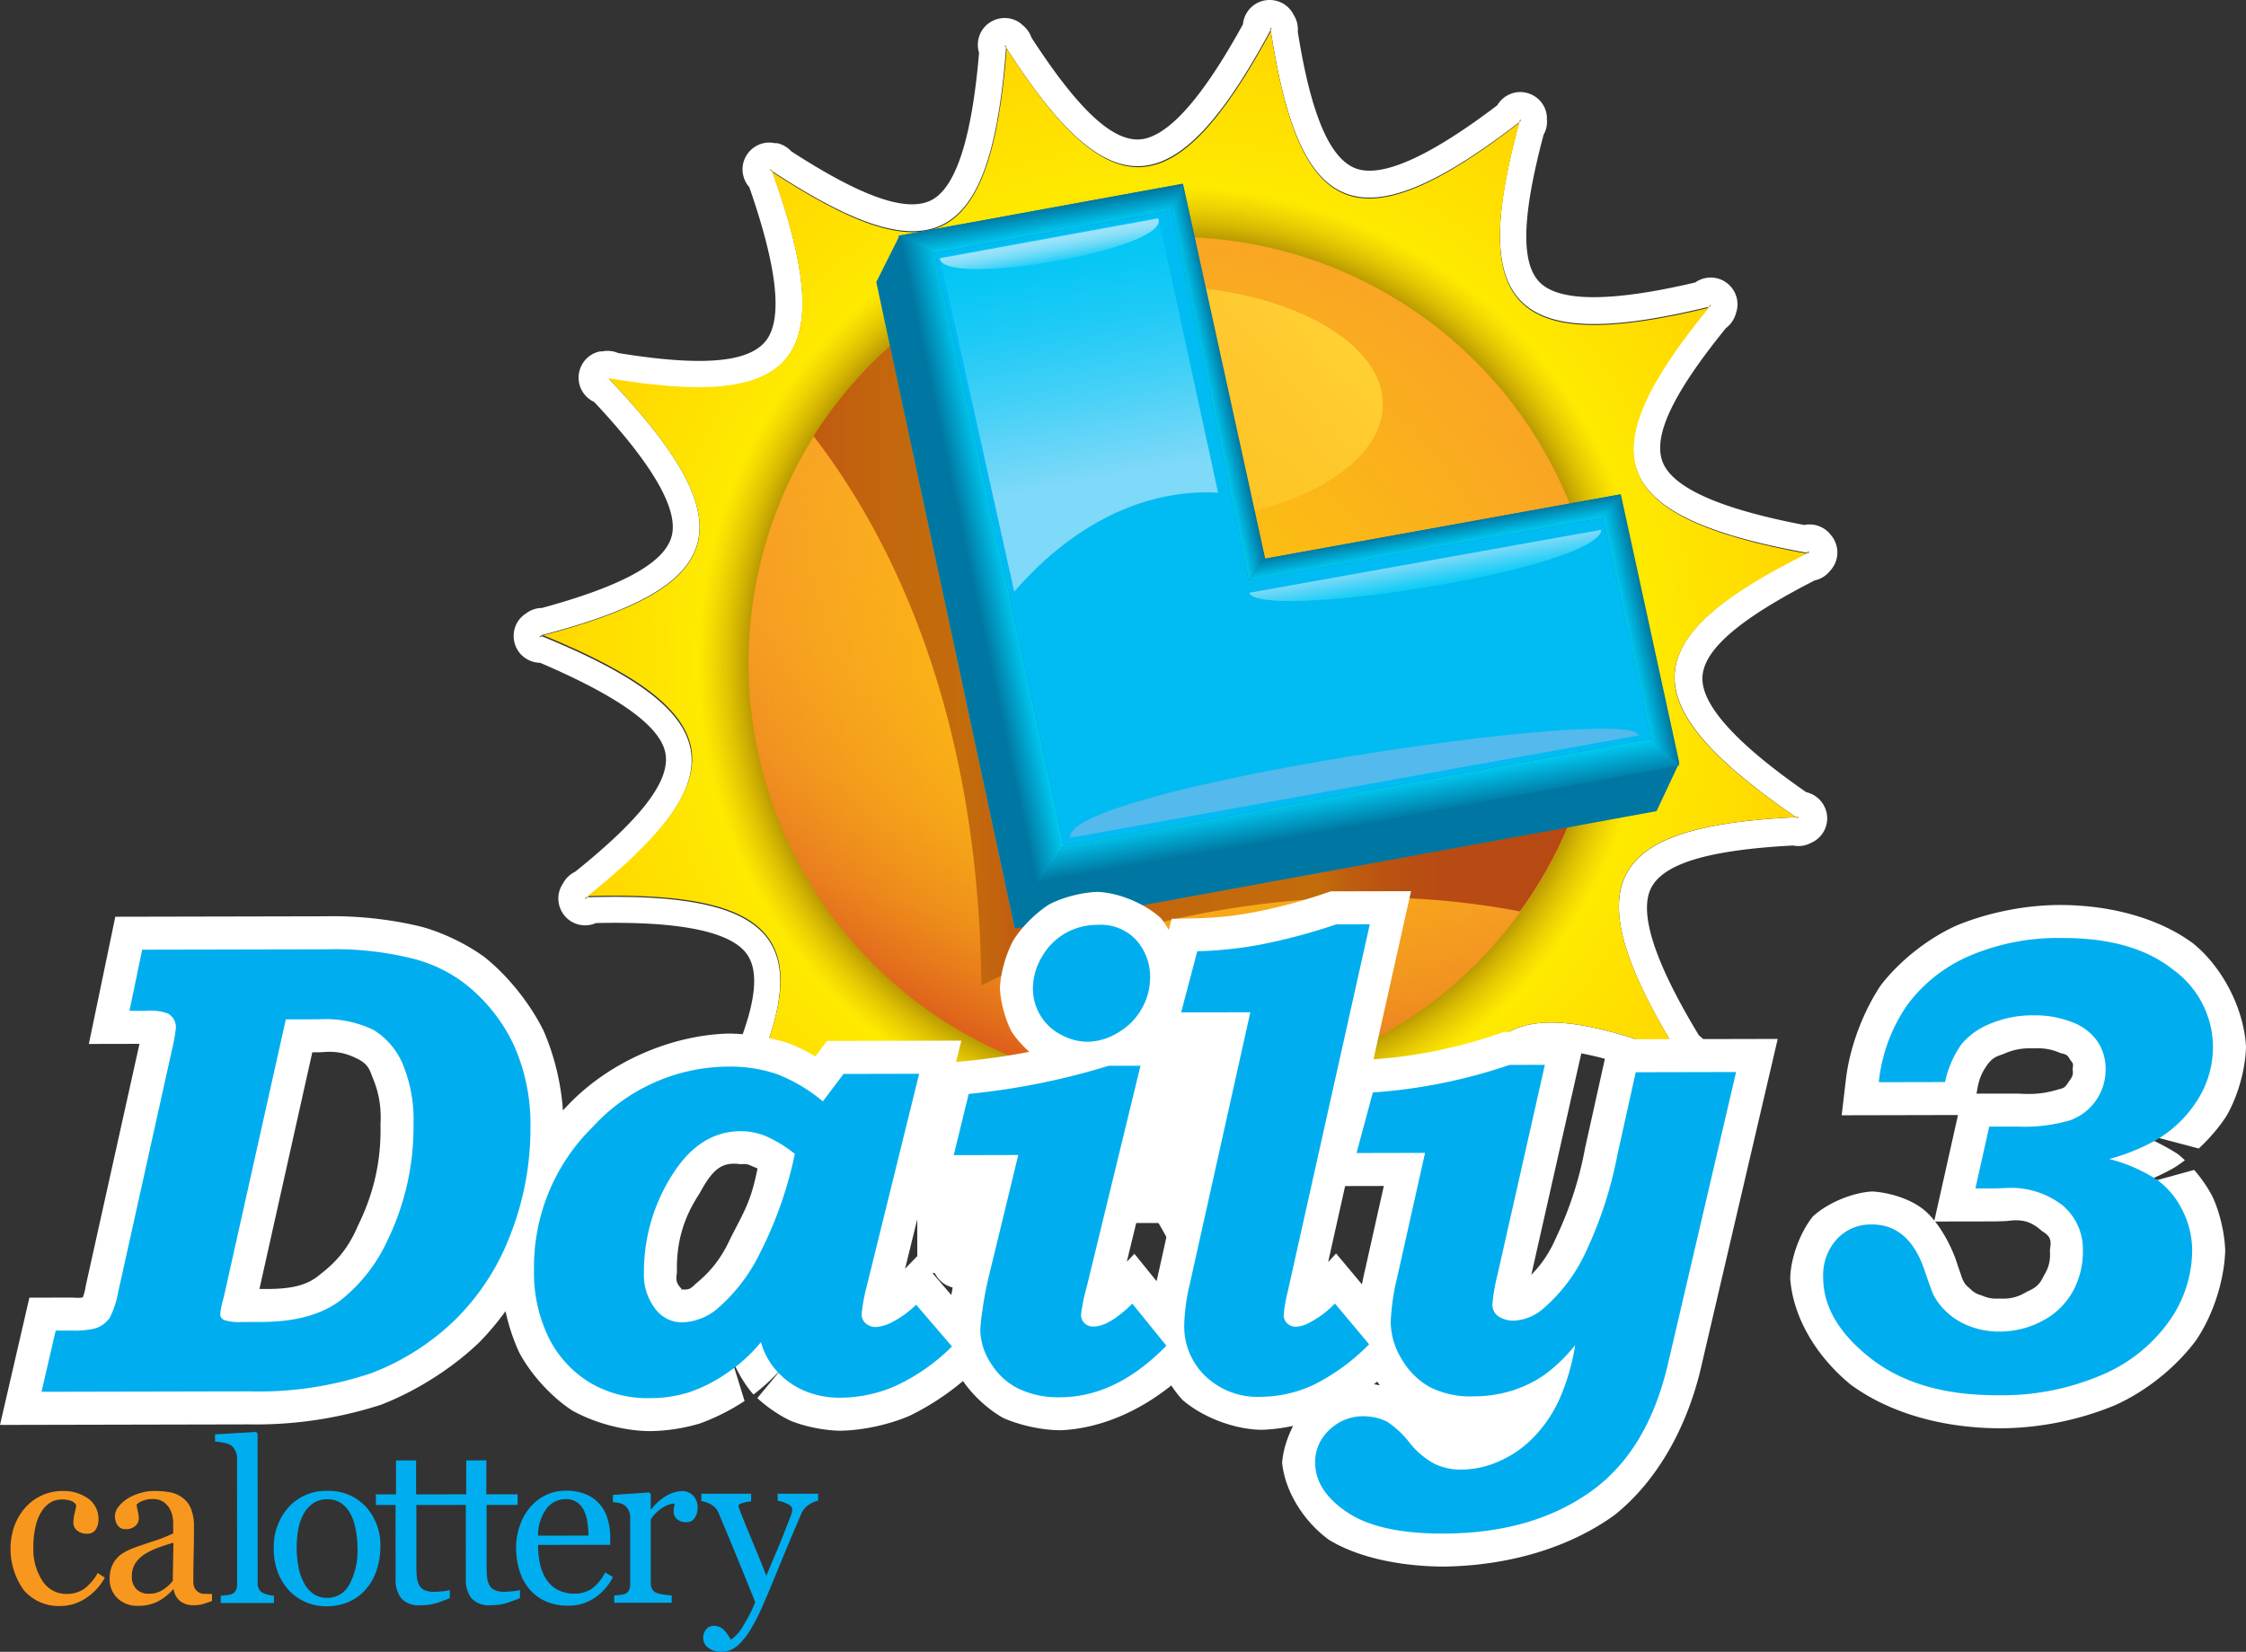 <svg viewBox="0.069 -0.045 198.643 146.104" xmlns="http://www.w3.org/2000/svg" xmlns:xlink="http://www.w3.org/1999/xlink"><rect x="0.069" y="-0.045" width="198.643" height="146.104" fill="#333333" stroke="none"/><defs><linearGradient id="e" x1="91.06" y1="94.01" x2="116.84" y2="23.17" gradientUnits="userSpaceOnUse"><stop offset="0" stop-color="#dd5d1b"/><stop offset=".04" stop-color="#e1691c"/><stop offset=".13" stop-color="#ea7f1f"/><stop offset=".24" stop-color="#f19121"/><stop offset=".38" stop-color="#f69d23"/><stop offset=".56" stop-color="#f8a424"/><stop offset="1" stop-color="#f9a624"/></linearGradient><linearGradient id="g" x1="90.48" y1="47.21" x2="113.44" y2="24.24" gradientUnits="userSpaceOnUse"><stop offset="0" stop-color="#ffd033" stop-opacity="0"/><stop offset="1" stop-color="#ffd033"/></linearGradient><linearGradient id="h" x1="72" y1="58.85" x2="138.7" y2="58.85" gradientUnits="userSpaceOnUse"><stop offset="0" stop-color="#c15911"/><stop offset=".02" stop-color="#c15d10"/><stop offset=".11" stop-color="#c3680d"/><stop offset=".2" stop-color="#c36c0c"/><stop offset=".26" stop-color="#c25f0f"/><stop offset=".32" stop-color="#c15911"/><stop offset=".37" stop-color="#c25f0f"/><stop offset=".5" stop-color="#c3690d"/><stop offset=".67" stop-color="#c36c0c"/><stop offset=".71" stop-color="#be5e0f"/><stop offset=".76" stop-color="#ba5211"/><stop offset=".83" stop-color="#b84b13"/><stop offset="1" stop-color="#b74913"/></linearGradient><linearGradient id="b" x1="92.46" y1="20.62" x2="92.08" y2="18.43" gradientUnits="userSpaceOnUse"><stop offset="0" stop-color="#00c9f1"/><stop offset="1" stop-color="#0076a0"/></linearGradient><linearGradient id="a" x1="85.63" y1="49.47" x2="88.66" y2="48.83" gradientUnits="userSpaceOnUse"><stop offset="0" stop-color="#0076a0"/><stop offset="1" stop-color="#00c9f1"/></linearGradient><linearGradient id="i" x1="120.26" y1="73.11" x2="119.71" y2="69.94" xlink:href="#a"/><linearGradient id="j" x1="144.03" y1="56.08" x2="146.04" y2="55.65" xlink:href="#b"/><linearGradient id="k" x1="106.82" y1="33.92" x2="108.56" y2="33.55" xlink:href="#b"/><linearGradient id="l" x1="127.1" y1="48.38" x2="126.78" y2="46.6" xlink:href="#b"/><linearGradient id="m" x1="98.6" y1="50.73" x2="93.32" y2="20.78" gradientUnits="userSpaceOnUse"><stop offset=".28" stop-color="#7fd9f8"/><stop offset=".33" stop-color="#73d7f8"/><stop offset=".55" stop-color="#42d0f7"/><stop offset=".74" stop-color="#1ecaf6"/><stop offset=".9" stop-color="#08c7f5"/><stop offset="1" stop-color="#00c6f5"/></linearGradient><linearGradient id="n" x1="126.47" y1="51.87" x2="126.07" y2="49.59" gradientUnits="userSpaceOnUse"><stop offset="0" stop-color="#0accf6"/><stop offset="1" stop-color="#7fd9f8"/></linearGradient><linearGradient id="o" x1="93.22" y1="23.09" x2="92.85" y2="20.97" gradientUnits="userSpaceOnUse"><stop offset="0" stop-color="#23cef6"/><stop offset=".2" stop-color="#48d4f7"/><stop offset=".44" stop-color="#6edbf8"/><stop offset=".66" stop-color="#89dff9"/><stop offset=".85" stop-color="#99e2fa"/><stop offset="1" stop-color="#9fe3fa"/></linearGradient><radialGradient id="c" cx="103.95" cy="58.59" r="56.18" gradientUnits="userSpaceOnUse"><stop offset=".65" stop-color="#fef100"/><stop offset="1" stop-color="#ffd600"/></radialGradient><radialGradient id="d" cx="103.95" cy="58.59" r="56.18" gradientUnits="userSpaceOnUse"><stop offset=".66" stop-color="#ab8b00"/><stop offset=".75" stop-color="#dcad09" stop-opacity="0"/></radialGradient><radialGradient id="f" cx="103.95" cy="58.59" r="37.68" gradientUnits="userSpaceOnUse"><stop offset="0" stop-color="#ffca09"/><stop offset="1" stop-color="#ffca09" stop-opacity="0"/></radialGradient></defs><path d="M162 47.28a2.371 2.371 0 0 0-2.36-.89c-7.47-1.42-11.69-3.31-12.54-5.62-.85-2.31 1-6.11 5.62-11.8.392-.296.685-.704.84-1.17l.06-.19c.565-1.735-.96-3.43-2.745-3.052a2.38 2.38 0 0 0-.875.382c-7.4 1.74-12 1.73-13.74 0-1.74-1.73-1.55-6 .33-13.07.24-.425.342-.915.29-1.4v-.2c-.147-1.811-2.199-2.784-3.693-1.751a2.35 2.35 0 0 0-.697.751c-6.06 4.6-10.29 6.47-12.57 5.56-2.28-.91-3.92-4.83-5.07-12.06a2.443 2.443 0 0 0-.31-1.41l-.1-.17c-.874-1.602-3.153-1.657-4.104-.1A2.372 2.372 0 0 0 110 2.1c-3.66 6.67-6.76 10.1-9.22 10.19-2.46.09-5.49-2.85-9.48-9a2.45 2.45 0 0 0-.85-1.16L90.31 2c-1.478-1.069-3.56-.137-3.746 1.678-.033.321 0 .645.096.952-.64 7.58-2.07 12-4.28 13.06-2.21 1.06-6.18-.37-12.33-4.35a2.37 2.37 0 0 0-1.24-.72h-.2c-1.784-.383-3.313 1.309-2.752 3.046.1.311.265.599.482.844 2.5 7.18 3 11.78 1.4 13.67-1.6 1.89-5.79 2.17-13 1a2.376 2.376 0 0 0-1.42-.14h-.2c-1.784.38-2.489 2.549-1.268 3.904.215.239.476.431.768.566 5.21 5.55 7.51 9.56 6.84 11.92-.67 2.36-4.46 4.39-11.46 6.3a2.329 2.329 0 0 0-1.36.45l-.16.11c-1.478 1.069-1.244 3.338.421 4.083.295.133.615.203.939.207 7 3 10.75 5.67 11.1 8.11.35 2.44-2.26 5.76-8 10.37a2.422 2.422 0 0 0-1.06 1l-.1.17c-.925 1.572.199 3.557 2.023 3.572.336.003.669-.066.977-.202 7.61-.17 12.13.8 13.44 2.89 1.31 2.09.27 6.18-3 12.71-.35.39-.558.887-.59 1.41-.314 1.797 1.436 3.26 3.149 2.633.36-.132.683-.349.941-.633 6.88-3.25 11.4-4.2 13.45-2.83 2.05 1.37 2.76 5.54 2.39 12.85a2.405 2.405 0 0 0 0 1.43l.07.2a2.36 2.36 0 0 0 2.55 1.62 2.39 2.39 0 0 0 2-1.59c5-5.77 8.71-8.48 11.13-8.06 2.42.42 4.78 3.94 7.42 10.77.05.489.257.948.59 1.31l.13.15a2.394 2.394 0 0 0 1.77.79 2.38 2.38 0 0 0 2.35-2.6c2.2-7.28 4.52-11.28 6.9-11.88 2.38-.6 6 1.65 11.15 6.82.244.436.618.786 1.07 1l.19.08c1.681.708 3.499-.669 3.271-2.48a2.38 2.38 0 0 0-.271-.84c-1-7.55-.46-12.15 1.47-13.67 1.93-1.52 6.12-.92 13 1.7.399.28.873.434 1.36.44h.21c1.824.005 2.97-1.966 2.063-3.549a2.381 2.381 0 0 0-.653-.731c-3.94-6.5-5.36-10.9-4.21-13.08 1.15-2.18 5.22-3.33 12.53-3.72.477.101.974.048 1.42-.15l.19-.09a2.36 2.36 0 0 0 1.35-2.7 2.4 2.4 0 0 0-1.8-1.78c-6.25-4.34-9.33-7.78-9.17-10.23.16-2.45 3.41-5.16 9.93-8.5.482-.102.92-.354 1.25-.72l.13-.15a2.37 2.37 0 0 0 .05-3.14Zm-2 1.58h-.12C144.91 56.35 144 62 158.91 72.23h.28l-.19.08-.09-.07c-16.69.8-19.86 5.6-10.36 21l.26.1h-.2l-.06-.1c-15.57-6.06-20.42-3-18 15l.2.2-.19-.08v-.12c-11.76-11.86-17.45-11-22.53 6.35 0 .09.06.18.1.27l-.14-.15a.602.602 0 0 1 0-.12c-5.92-15.62-11.47-17.15-23.17-3.36v.28l-.06-.19.08-.09c1-16.68-3.49-20.34-19.8-12.5-.037.086-.081.17-.13.25v-.2h.11c7.65-14.84 5.08-20-13-19.46l-.22.17.1-.17h.12c13-10.46 12.77-16.21-4-23.08l-.27.08.25-.22h.11c16.15-4.25 18.26-9.6 5.76-22.69h-.27.19l.08.08c16.49 2.69 20.59-1.34 14.5-18.38l-.24-.15h.2v.11c14 9.16 19.36 7.14 20.72-10.9l-.15-.23.16.12v.11c9 14.05 14.78 14.4 23.36-1.52v-.28l.1.17-.06.11c2.54 16.51 7.64 19.16 22 8.1 0-.09.05-.18.08-.27v.2l-.1.07c-4.39 16.12-.81 20.62 16.77 16.34l.18-.22-.07.2h-.11C140.59 40 142 45.6 159.83 48.84l.25-.13Z" fill="#fff"/><path d="M64.92 98.93c7.83-15.07 5.31-20.27-13-19.71l-.1.17C65.11 68.8 64.92 63 48 56.1l-.16.12c16.44-4.27 18.61-9.63 6-22.85h-.19C70.33 36.2 74.5 32.19 68.31 15h-.2c14.18 9.36 19.61 7.39 21-10.86l-.16-.12c9.14 14.32 14.9 14.73 23.57-1.4l-.1-.17c2.53 16.8 7.62 19.52 22.1 8.31v-.2c-4.53 16.38-1 20.94 16.8 16.59l.07-.2c-10.8 13.12-9.41 18.73 8.61 22l.13-.15C144.89 56.31 143.87 62 159 72.3l.19-.08c-17 .75-20.21 5.54-10.58 21.11h.2c-15.81-6.21-20.72-3.16-18.25 15l.19.08c-11.92-12.1-17.65-11.31-22.77 6.27l.14.15c-6-15.91-11.52-17.51-23.35-3.54l.06.19c1-17-3.4-20.68-19.89-12.73" fill="url(#c)"/><path d="M64.92 98.93c7.83-15.07 5.31-20.27-13-19.71l-.1.17C65.11 68.8 64.92 63 48 56.1l-.16.12c16.44-4.27 18.61-9.63 6-22.85h-.19C70.33 36.2 74.5 32.19 68.31 15h-.2c14.18 9.36 19.61 7.39 21-10.86l-.16-.12c9.14 14.32 14.9 14.73 23.57-1.4l-.1-.17c2.53 16.8 7.62 19.52 22.1 8.31v-.2c-4.53 16.38-1 20.94 16.8 16.59l.07-.2c-10.8 13.12-9.41 18.73 8.61 22l.13-.15C144.89 56.31 143.87 62 159 72.3l.19-.08c-17 .75-20.21 5.54-10.58 21.11h.2c-15.81-6.21-20.72-3.16-18.25 15l.19.08c-11.92-12.1-17.65-11.31-22.77 6.27l.14.15c-6-15.91-11.52-17.51-23.35-3.54l.06.19c1-17-3.4-20.68-19.89-12.73" fill="url(#d)"/><circle cx="103.95" cy="58.59" r="37.68" fill="url(#e)"/><circle cx="103.95" cy="58.59" r="37.68" fill="url(#f)"/><ellipse cx="101.96" cy="35.72" rx="20.41" ry="10.52" fill="url(#g)"/><path d="m89.8 82.07-11-51.54a37.65 37.65 0 0 0-6.78 8c7.93 10.27 14.64 26.23 14.84 48.59 0 0 21.61-11.51 47.64-6.55a37.527 37.527 0 0 0 4.22-7.5Z" fill="url(#h)"/><path fill="#0077a3" d="m77.57 24.9 2.06-4.11 25.07-4.58 7.27 33.16 31.45-5.69 5.17 23.74-2.01 4.28-56.77 10.4-12.24-57.2Z"/><path fill="url(#b)" d="m103.68 18.59.97-2.38-25.12 4.59 3.23 1.53 20.92-3.74Z"/><path fill="url(#a)" d="m82.76 22.33-3.23-1.53 12.33 57.32 2.31-3.39-11.41-52.4Z"/><path fill="url(#i)" d="m146.09 65.29-51.92 9.44-2.31 3.39 56.73-10.46-2.5-2.37Z"/><path fill="url(#j)" d="m143.37 43.68-1.54 2.08 4.26 19.53 2.5 2.37-5.22-23.98Z"/><path fill="url(#k)" d="m104.65 16.21-.97 2.38 6.83 32.71 1.41-1.93-7.27-33.16Z"/><path fill="url(#l)" d="m111.92 49.37-1.41 1.93.09-.01 31.23-5.53 1.54-2.08-31.45 5.69Z"/><path fill="#00bcf2" d="m94.17 74.73 51.92-9.44-4.26-19.53-31.32 5.54-6.83-32.71-20.92 3.74 11.41 52.4Z"/><path d="m107.8 43.53-5.29-24.37-19.32 3.53 6.58 29.6c2.91-3.39 9.23-9.22 18.03-8.76Z" fill="url(#m)"/><path d="M141.67 47v-.18l-31.12 5.57c.93 2.46 29.58-1.81 31.12-5.39Z" fill="url(#n)"/><path d="M94.73 74.06 145 65c-.56-2.75-51.08 4.73-50.27 9.06Z" fill="#54b9ec"/><path d="M102.51 19.27 83.19 22.8c.23 2.68 20.49-.8 19.32-3.53Z" fill="url(#o)"/><path fill="#fff" d="M98.88 90.563h10.183v17.568H98.88zm-17.684 7.851h7.618v14.148h-7.618z"/><path d="m2.668 114.735 2.318-.005 1.522-.001c.402.025.576.039.885-.017.129-.328.209-.662.263-1.039l4.748-21.388-4.477.009 2.34-11.252 18.609-.039c2.746-.06 5.668.251 8.353.894 1.944.511 4.074 1.534 5.698 2.719 2.105 1.685 4.049 4.132 5.237 6.552a21.729 21.729 0 0 1 1.693 7.009c.157-.174.317-.344.48-.511 3.553-3.717 8.949-6.125 14.086-6.289 1.723-.008 3.804.342 5.449.874a18.65 18.65 0 0 1 2.317 1.14l1.026-1.363 11.877-.025-.466 1.887.831-.081a59.206 59.206 0 0 0 5.644-.819c-.61-.549-1.169-1.18-1.563-1.788-.568-1.071-.987-2.652-1.036-3.864.068-1.362.542-3.019 1.192-4.209.731-1.177 2.002-2.447 3.183-3.187 1.242-.636 2.845-1.04 4.211-1.099 1.895.047 4.288 1.045 5.674 2.347.24.306.467.65.674 1.021l.26-.985 2.189-.05a30.547 30.547 0 0 0 5.168-.549 46.189 46.189 0 0 0 6.257-1.677l.454-.156 7.1-.014-.796 3.564-2.527 11.31a42.803 42.803 0 0 0 11.086-2.268l.451-.155 7.278-.016-.806 3.571-4.046 17.925c.955-.967 1.653-2.034 2.22-3.353a31.808 31.808 0 0 0 2.537-7.873l2.133-9.604 14.902-.032-6.863 29.404c-1.328 5.395-4.045 9.917-7.594 12.728-3.968 2.859-9.301 4.47-15.125 4.541-4.096-.027-7.748-.905-10.133-2.385-2.291-1.685-3.875-4.349-4.116-6.795.07-1.036.437-2.22.975-3.267-.93.2-1.872.319-2.765.347-2.379-.015-5.211-1.08-7.014-2.635a8.973 8.973 0 0 1-.995-1.29c-3.015 2.421-6.474 3.826-9.778 3.965-1.61.002-3.58-.423-5.065-1.074-1.34-.738-2.733-2.023-3.581-3.282a22.966 22.966 0 0 1-4.734 3.082c-1.838.787-4.09 1.272-6.084 1.316-1.397-.012-3.078-.342-4.379-.858-1.015-.465-2.127-1.223-2.996-2.027l2.584-3.109a18.636 18.636 0 0 1-2.915 2.789c-.046-.046-.09-.093-.134-.139-.847-1.005-1.642-2.46-2.03-3.716l1.366 4.431a19.053 19.053 0 0 1-3.937 1.984 16.151 16.151 0 0 1-4.393.68c-2.27-.002-4.93-.711-6.911-1.822-1.853-1.206-3.654-3.186-4.692-5.138a17.429 17.429 0 0 1-1.207-3.648 24.85 24.85 0 0 1-2.245 2.68c-2.406 2.339-5.621 4.373-8.748 5.589a36.013 36.013 0 0 1-11.708 1.744l-22.01.047Zm114.865-3.141.704-.768 2.289 2.734c.082-.444.174-.882.277-1.306l1.655-7.398-3.422.007ZM103.775 94.91l-4.049 16.648.675-.703 1.961 2.421c.032-.151.066-.301.101-.448l4.545-20.409-2.629.006Zm-23.66 17.265 1.107-1.143 2.987 3.473a32.11 32.11 0 0 1 .448-2.222l1.755-7.238-4.54.009Zm-70.54 7.956 12.523-.027c3.397.117 6.595-.343 9.797-1.429 2.551-.939 4.59-2.245 6.518-4.202 1.894-1.87 3.181-3.881 4.085-6.39 1.104-2.764 1.612-5.485 1.565-8.46.071-2.175-.291-4.06-1.212-6.032-.825-1.832-1.88-3.147-3.487-4.349-1.116-.872-2.144-1.361-3.536-1.675a24.022 24.022 0 0 0-6.835-.725l-13.044.028.327.106.142.117c.97.803 1.953 2.562 2.128 3.808-.089.776-.254 1.869-.434 2.617l-4.754 21.421a11.877 11.877 0 0 1-1.012 2.95l-.124.25-.108.127c-.593.693-1.631 1.447-2.539 1.865ZM28.113 87.2c2.031-.08 4.413.387 6.264 1.227l.151.068.114.077c1.492 1.002 2.979 2.747 3.739 4.375.784 1.986 1.206 4.335 1.179 6.444 0 3.839-.876 7.873-2.503 11.36-1.122 2.405-3.03 4.84-5.079 6.526-2.178 1.526-5.398 2.469-8.779 2.527l-1.51-.004c-.792.035-2.081-.16-2.852-.365-.498-.271-1.307-.845-1.601-1.276-.296-.431-.537-1.399-.608-1.964l-.01-.083.027-.231c.075-.636.209-1.282.377-1.873l5.985-26.803 2.335-.005Zm-.424 5.835-4.674 20.93.17-.001c2.613.046 4.065-.294 5.249-1.328 1.536-1.182 2.528-2.462 3.293-4.271 1.41-2.857 2.067-5.757 1.993-8.942.087-1.514-.127-2.85-.731-4.233-.286-.858-.534-1.141-1.158-1.508-1.14-.6-2.067-.782-3.354-.654Zm46.613 7.257h-1.417l.711.564-.371 1.756a39.08 39.08 0 0 1-3.275 9.374c-.22.446-.468.894-.739 1.339l.973 4.563c.135.635.291.921.752 1.378.435.54.748.768 1.398 1.008.72.337 1.217.434 2.014.39 1.112.02 2.044-.123 3.015-.484-.869-.153-2.021-.542-2.625-.95-.605-.715-1.267-2.19-1.381-3.141.099-.951.299-2.173.541-3.092l3.734-15.138-1.499.003Zm-9.792-3.076c-3.972-.092-7.272 1.366-9.857 4.384-3.053 2.83-4.607 6.441-4.435 10.601-.086 1.751.215 3.255 1.012 4.806.578 1.28 1.26 2.034 2.49 2.725 1.22.786 2.269 1.061 3.73.969a7.46 7.46 0 0 0 2.753-.404 8.493 8.493 0 0 0 1.59-.699 8.91 8.91 0 0 1-1.448.242c-1.595-.17-3.625-1.219-4.69-2.414-.901-1.351-1.536-3.23-1.554-4.861.036-3.436 1.1-7.18 2.871-10.12 1.872-2.791 4.718-4.703 7.632-5.232l-.094.003Zm2.075 5.888c-.429-.2-.536-.201-1.009-.174-1.655-.229-2.454.401-3.637 2.586-1.441 2.188-2.073 4.392-1.998 7.011-.113.639-.061.952.396 1.412.031.315.035.065.036.069.572.043.745-.02 1.198-.476 1.441-1.179 2.337-2.373 3.111-4.066 1.322-2.575 1.808-3.307 2.382-6.145-.151-.074.284.103-.479-.217Zm28.613-5.952v.898a68.548 68.548 0 0 1-5.827 1.149l4.471-.01-3.509 14.47a23.398 23.398 0 0 0-.487 2.632 10.9 10.9 0 0 0-.157 1.475c-.038.628.038.649.434 1.138.329.649.63.983 1.304 1.259.808.413 1.388.532 2.328.462 1.059.054 2.04-.083 2.997-.441-.869-.118-2.07-.563-2.739-1.034-.535-.705-1.158-2.149-1.249-3.023.123-.948.348-2.201.596-3.097l3.755-15.444 1.862-.57c-.613.187-1.231.367-1.855.538l.099-.406Zm2.176-12.48c-.641-.057-1.1.004-1.636.36-.548.258-.72.432-.977.997-.352.483-.462.781-.42 1.365-.051.431-.033.5.235.855.177.417.224.464.649.62.393.274.552.358 1.029.316.515.031.684-.022 1.131-.363.57-.262.858-.507 1.118-1.078.337-.486.411-.734.364-1.323.114-.682.05-.91-.455-1.341-.325-.553-.4-.584-1.038-.408Zm20.11.357a53.852 53.852 0 0 1-5.311 1.33c-.411.077-.828.147-1.251.211l3.374-.007-6.137 27.553a13.297 13.297 0 0 0-.435 3.1c-.145 1.114.082 1.668.973 2.352.814.932 1.502 1.19 2.732 1.02 1.039.02 1.946-.118 2.864-.47-.804-.183-1.8-.561-2.338-.94-.574-.725-1.176-2.171-1.265-3.079.076-.807.235-1.79.424-2.555Zm4.627 37.459a10.158 10.158 0 0 1-.243-.325l-.279.231c.172.026.347.058.522.094Zm10.861-25.081a51.285 51.285 0 0 1-6.984 1.601l3.764-.008-3.255 14.552a16.26 16.26 0 0 0-.513 3.475c-.041.774.077.976.535 1.601.353.719.714 1.118 1.411 1.458.801.427 1.369.548 2.341.462a7.767 7.767 0 0 0 2.64-.371 6.349 6.349 0 0 0 1.28-.503c-.982-.027-2.36-.384-3.2-.841-.78-.778-1.713-2.501-1.847-3.614.093-1.004.286-2.228.531-3.197Zm10.817 12.634-1.522 9.344a24.274 24.274 0 0 1-1.688 5.693c-.692 1.421-1.762 2.975-2.854 4.119-1.076 1.053-2.539 2.064-3.909 2.688-.338.143-.7.274-1.075.39 2.555-.497 4.681-1.461 6.593-2.966 2.788-1.958 4.411-4.807 5.413-9.384l5.185-22.22-2.85.006-1.111 5.004a40.621 40.621 0 0 1-2.182 7.326Zm-16.04 22.641a10.065 10.065 0 0 1-2.034-.598c-1.088-.626-2.441-1.71-3.243-2.676-.4-.553-.727-.872-1.253-1.218-.157-.071-.152-.082-.548-.046-.571-.122-.656-.102-.987.378-.457.242-.514.269-.38.769-.231.872.07 1.155 1.539 2.002 1.389 1.054 3.401 1.432 6.859 1.389h.047Zm35.583-37.3c.332-2.814 1.511-5.933 3.086-8.289 1.683-2.175 4.178-4.141 6.685-5.271 2.896-1.197 6.258-1.844 9.373-1.819 4.572.048 8.663 1.273 11.519 3.368 2.626 2.098 4.531 5.793 4.717 9.159-.051 2.007-.706 4.348-1.702 6.089-.644 1.013-1.515 2.03-2.475 2.923l-7.197-1.902c1.754.463 3.806 1.406 5.334 2.385.213.17.426.356.635.554-.327.249-.657.48-.986.687a22.948 22.948 0 0 1-4.943 2.026l6.749-1.856a12.144 12.144 0 0 1 1.618 2.353c.649 1.394 1.082 3.246 1.128 4.79-.089 2.676-1.066 5.688-2.563 7.907-1.783 2.411-4.471 4.562-7.212 5.774-3.212 1.335-6.891 2.063-10.373 2.026-5.088-.048-9.725-1.448-13.013-3.889-3.15-2.597-5.083-6.077-5.312-9.374.043-1.798.866-4.045 1.994-5.459 1.3-1.206 3.504-2.129 5.27-2.22 1.565.093 3.468.684 4.639 1.687.291.249.575.55.847.887l2.09-9.337-10.288.023Zm9.685 15.905c.441 1.295.6 1.788.632 1.836.174.372.288.512.608.771.359.367.598.502 1.09.65.566.24.955.301 1.569.27.973.05 1.632-.128 2.466-.632.779-.335 1.101-.647 1.458-1.405.468-.76.588-1.387.527-2.278.166-.898.028-1.208-.727-1.675-.969-.875-1.801-1.05-3.094-.865l-.968.032-5.363.009c.734.934 1.373 2.13 1.802 3.287Zm2.98-14.6 2.583-.002c1.354.083 2.286.012 3.583-.383.539-.117.576-.238.884-.68.308-.442.408-.573.331-1.119.069-.445.058-.48-.203-.785-.245-.463-.351-.495-.861-.615-.833-.359-1.548-.468-2.454-.419-.995-.039-1.764.122-2.673.528-.68.214-.913.381-1.278.822-.541.728-.792 1.304-.957 2.231l-.075.424Zm-5.98-3.938c.333-.764.3-.864 1.158-2.133.962-1.048 2.585-2.296 3.897-2.848a14.505 14.505 0 0 1 4.795-.923c1.474.001 3.163.302 4.548.81 1.272.547 2.718 1.664 3.567 2.76.649 1.118 1.184 2.851 1.235 4.139-.072 1.462-.588 3.271-1.378 4.406l-.032.044a14.086 14.086 0 0 0 1.63-.816c1.21-.681 1.898-1.394 2.582-2.602.679-1.01.91-1.819.854-3.034.139-2.043-.564-3.4-2.318-4.464-1.843-1.609-4.306-2.31-8.072-2.245-2.517-.087-4.783.334-7.088 1.351-1.848.738-3.133 1.745-4.282 3.372-1.205 1.681-.913 1.414-1.231 2.183Zm15.005 12.344c1.204 1.545 2.102 3.721 2.182 5.531-.04 1.614-.507 3.506-1.245 4.962-.876 1.439-2.403 2.94-3.869 3.77-.879.442-1.916.795-2.963 1.021a18.016 18.016 0 0 0 5.689-1.492c2.048-.799 3.507-1.96 4.735-3.784 1.098-1.426 1.536-2.75 1.483-4.549.031-.87-.098-1.41-.526-2.18-.319-.771-.664-1.218-1.355-1.687-1.101-.746-1.949-1.077-3.245-1.383Zm-10.241 15.32a11.31 11.31 0 0 1-1.472-.397 11.193 11.193 0 0 1-2.985-1.805 10.845 10.845 0 0 1-1.827-2.34c-.152-.328-.545-1.343-1.008-2.7-.322-1.035-.548-1.33-.985-1.704-.374-.32-.285-.372-.877-.286-.564-.145-.668-.139-.951.348-.526.428-.586.595-.443 1.282-.197 1.843.647 3.211 3.08 4.988 1.938 1.628 4.247 2.438 7.468 2.614Z" fill="#fff"/><path class="de" d="m3.742 123.063 1.25-5.413 1.402-.003a8.213 8.213 0 0 0 2.015-.17 2.465 2.465 0 0 0 1.343-.928 7.803 7.803 0 0 0 .755-2.243l4.76-21.446c.164-.664.285-1.337.36-2.017a1.398 1.398 0 0 0-.689-1.233 4.43 4.43 0 0 0-1.95-.246l-1.47.003 1.125-5.41 16.267-.034a28.613 28.613 0 0 1 7.618.809 12.75 12.75 0 0 1 4.608 2.19 15.003 15.003 0 0 1 4.363 5.44 17.012 17.012 0 0 1 1.484 7.24 25.7 25.7 0 0 1-1.75 9.504 21.05 21.05 0 0 1-4.754 7.431 21.72 21.72 0 0 1-7.616 4.893 31.247 31.247 0 0 1-10.759 1.594ZM25.348 90.12l-5.495 24.607c-.15.476-.251.968-.305 1.468 0 .23.142.438.358.523.51.152 1.04.209 1.568.17l1.718-.004c2.997-.006 5.336-.65 7.017-1.93a14.453 14.453 0 0 0 4.183-5.396A22.938 22.938 0 0 0 36.64 99.39a12.786 12.786 0 0 0-.958-5.329 6.482 6.482 0 0 0-2.573-3.004 9.687 9.687 0 0 0-4.814-.943Zm47.498 7.252 1.828-2.427 6.688-.014-4.634 18.785c-.22.808-.37 1.633-.452 2.466-.01.315.124.619.362.83.251.215.575.33.907.318a3.713 3.713 0 0 0 1.527-.48 8.845 8.845 0 0 0 2.021-1.49l3.175 3.692a17.568 17.568 0 0 1-4.95 3.47 12.226 12.226 0 0 1-4.926 1.062 7.935 7.935 0 0 1-3.2-.623 6.873 6.873 0 0 1-2.431-1.747 6.363 6.363 0 0 1-1.392-2.548 13.717 13.717 0 0 1-2.948 2.697 13.391 13.391 0 0 1-3.328 1.715c-1.156.37-2.361.554-3.573.542a9.932 9.932 0 0 1-5.311-1.39 9.7 9.7 0 0 1-3.596-3.928 13.113 13.113 0 0 1-1.315-6.063 17.34 17.34 0 0 1 5.197-12.606 16.35 16.35 0 0 1 11.96-5.336 12.86 12.86 0 0 1 4.35.672 14.517 14.517 0 0 1 4.04 2.403Zm-2.48 4.648a11.442 11.442 0 0 0-2.607-1.59 5.88 5.88 0 0 0-2.189-.42c-2.447.006-4.486 1.33-6.116 3.973a15.932 15.932 0 0 0-2.433 8.563 4.89 4.89 0 0 0 .988 3.156 2.93 2.93 0 0 0 2.357 1.218 5.079 5.079 0 0 0 3.024-1.104 15.358 15.358 0 0 0 3.926-5.09 34.836 34.836 0 0 0 3.05-8.706Zm27.752-7.794 2.82-.006-4.752 19.545a16.4 16.4 0 0 0-.504 2.463c-.01.288.1.567.305.77.217.199.508.306.805.291.912-.002 2.054-.677 3.422-2.025l3.013 3.72c-2.953 3.029-6.077 4.55-9.378 4.559a8.145 8.145 0 0 1-3.713-.763 6.028 6.028 0 0 1-2.438-2.25 5.48 5.48 0 0 1-.927-2.884c.024-.583.084-1.162.18-1.737.13-.986.31-1.967.544-2.938l2.632-10.854-5.707.012 1.324-5.414a63.102 63.102 0 0 0 12.374-2.49Zm-.908-12.469a4.243 4.243 0 0 1 3.364 1.367 4.838 4.838 0 0 1 1.213 3.305 5.533 5.533 0 0 1-.739 2.747 5.596 5.596 0 0 1-2.111 2.12c-.797.5-1.715.78-2.658.805a4.974 4.974 0 0 1-2.398-.64 4.522 4.522 0 0 1-1.823-1.734 4.622 4.622 0 0 1-.636-2.353 5.491 5.491 0 0 1 .793-2.775 5.586 5.586 0 0 1 2.083-2.106 5.828 5.828 0 0 1 2.912-.736Zm24.008-.05-7.261 32.506c-.172.664-.29 1.34-.35 2.024-.014.296.101.583.317.785.208.19.481.292.76.284a2.83 2.83 0 0 0 1.308-.422 8.806 8.806 0 0 0 2.144-1.63l3.02 3.606a18.279 18.279 0 0 1-4.96 3.612 11.247 11.247 0 0 1-4.64 1.033 6.649 6.649 0 0 1-4.875-1.826 6.095 6.095 0 0 1-1.876-4.522c.036-1.239.207-2.473.504-3.676l5.343-23.99-6.119.014 1.426-5.41a35.262 35.262 0 0 0 5.65-.601 51.144 51.144 0 0 0 6.645-1.781Zm4.887 20.221-6.061.013 1.445-5.357a47.505 47.505 0 0 0 12.081-2.434l3.132-.007-4.187 18.557a15.86 15.86 0 0 0-.453 2.624c-.015.416.179.81.514 1.056.438.283.955.418 1.474.383a4.274 4.274 0 0 0 2.572-1.112 14.807 14.807 0 0 0 3.746-5.055 35.816 35.816 0 0 0 2.744-8.478l1.626-7.322 8.876-.019-6.024 25.812c-1.165 4.986-3.333 8.67-6.502 11.055-3.507 2.628-7.967 3.947-13.38 3.958-3.777.008-6.609-.62-8.496-1.887-1.88-1.266-2.825-2.73-2.828-4.391a3.845 3.845 0 0 1 1.259-2.89 4.248 4.248 0 0 1 3.041-1.21 4.735 4.735 0 0 1 2.093.497 8.562 8.562 0 0 1 1.985 1.875 7.144 7.144 0 0 0 2.187 1.842 5.39 5.39 0 0 0 2.41.503 8.217 8.217 0 0 0 3.273-.725 9.579 9.579 0 0 0 3.008-2.064 11.942 11.942 0 0 0 2.275-3.27 19.378 19.378 0 0 0 1.467-4.947 14.368 14.368 0 0 1-2.74 2.64 10.552 10.552 0 0 1-2.875 1.393 11.444 11.444 0 0 1-3.374.497 7.965 7.965 0 0 1-3.862-.818 6.598 6.598 0 0 1-2.481-2.46 6.363 6.363 0 0 1-.983-3.29c.06-1.343.255-2.676.58-3.983Zm45.99-6.264-5.858.013a14.597 14.597 0 0 1 2.523-6.84 13.454 13.454 0 0 1 5.487-4.328 19.91 19.91 0 0 1 8.23-1.586c4.17-.009 7.43.923 9.781 2.793a8.48 8.48 0 0 1 3.534 6.819 8.748 8.748 0 0 1-1.277 4.567 10.758 10.758 0 0 1-3.636 3.625 18.08 18.08 0 0 1-4.256 1.744 14.139 14.139 0 0 1 4.29 1.884 7.327 7.327 0 0 1 2.206 2.71 7.892 7.892 0 0 1 .834 3.49 10.905 10.905 0 0 1-2.022 6.238 13.937 13.937 0 0 1-5.968 4.777 22.383 22.383 0 0 1-9.244 1.796c-4.676.01-8.41-1.079-11.206-3.268-2.792-2.187-4.192-4.569-4.197-7.149a4.73 4.73 0 0 1 1.214-3.394 4.071 4.071 0 0 1 3.09-1.294c2.167-.005 3.711 1.316 4.633 3.968.452 1.326.728 2.08.82 2.268.312.585.723 1.11 1.214 1.553a6.061 6.061 0 0 0 2.03 1.226 7.134 7.134 0 0 0 2.586.458 7.953 7.953 0 0 0 3.824-.96 6.477 6.477 0 0 0 2.667-2.584 7.343 7.343 0 0 0 .892-3.615 5.068 5.068 0 0 0-1.78-3.991 7.417 7.417 0 0 0-5.06-1.543l-.873.03-1.794.003 1.224-5.467 2.442-.005a14.564 14.564 0 0 0 4.716-.556 4.767 4.767 0 0 0 3.137-4.504 4.402 4.402 0 0 0-.705-2.449 4.716 4.716 0 0 0-2.21-1.707 8.998 8.998 0 0 0-3.494-.622 9.604 9.604 0 0 0-3.75.722 6.472 6.472 0 0 0-2.578 1.814 9.066 9.066 0 0 0-1.466 3.364Z" fill="#00aeef" paint-order="stroke"/><path class="df" d="M5.458 142.006a4.068 4.068 0 0 1-3.274-1.387 6.25 6.25 0 0 1-.869-5.624c.21-.587.522-1.133.924-1.61a4.308 4.308 0 0 1 1.446-1.118 4.244 4.244 0 0 1 1.895-.427 3.696 3.696 0 0 1 2.308.679c.584.431.916 1.125.89 1.852.006.304-.075.604-.234.864a.843.843 0 0 1-.772.377 1.28 1.28 0 0 1-.895-.292.874.874 0 0 1-.318-.652 3.7 3.7 0 0 1 .117-.902c.061-.224.107-.449.137-.678a.874.874 0 0 0-.522-.404 2.621 2.621 0 0 0-.746-.1 2.057 2.057 0 0 0-.892.2 2.31 2.31 0 0 0-.824.738 3.976 3.976 0 0 0-.584 1.321 7.66 7.66 0 0 0-.223 1.985 5.066 5.066 0 0 0 .807 2.965 2.468 2.468 0 0 0 2.113 1.147 2.628 2.628 0 0 0 1.587-.463 4.53 4.53 0 0 0 1.184-1.385l.624.409a5.037 5.037 0 0 1-1.699 1.829 4.018 4.018 0 0 1-2.18.676Zm13.363-.439a13.79 13.79 0 0 1-.806.269c-.256.073-.52.107-.786.104a1.932 1.932 0 0 1-1.218-.356 1.644 1.644 0 0 1-.582-1.04h-.059a4.782 4.782 0 0 1-1.362 1.075 3.82 3.82 0 0 1-1.756.373 2.486 2.486 0 0 1-1.783-.663 2.299 2.299 0 0 1-.701-1.74 3.02 3.02 0 0 1 .157-.998c.103-.292.262-.56.468-.791.182-.211.401-.388.645-.524.242-.141.494-.264.752-.367.294-.111.887-.316 1.784-.617.621-.19 1.227-.427 1.813-.704l-.001-.969a4.184 4.184 0 0 0-.053-.488 2.046 2.046 0 0 0-.231-.683 1.96 1.96 0 0 0-.553-.631 1.655 1.655 0 0 0-1.011-.269 2.252 2.252 0 0 0-.836.153 1.473 1.473 0 0 0-.542.319c.01.194.04.387.092.575.06.231.091.467.094.704a.84.84 0 0 1-.308.626 1.207 1.207 0 0 1-.854.284.803.803 0 0 1-.719-.346 1.374 1.374 0 0 1 .086-1.639 3.25 3.25 0 0 1 .826-.734c.334-.2.692-.355 1.066-.463a4.175 4.175 0 0 1 1.221-.192c.48-.005.959.032 1.432.113.403.072.782.236 1.11.481.34.251.601.591.758.983.189.511.278 1.053.26 1.597.001.932-.008 1.758-.027 2.479-.019.72-.029 1.506-.028 2.36-.01.21.035.419.131.606.1.161.24.292.407.381a.99.99 0 0 0 .464.098 23 23 0 0 0 .65.009Zm-3.414-5.159c-.554.164-1.039.324-1.456.481a5.89 5.89 0 0 0-1.164.589 2.648 2.648 0 0 0-.771.789 2.011 2.011 0 0 0-.283 1.082c-.038.442.118.877.426 1.195.299.26.684.397 1.081.38.431.011.856-.108 1.221-.338.34-.213.64-.484.889-.798Z" fill="#f8971d"/><path class="cl" d="M54.278 139.455a4.949 4.949 0 0 1-1.623 1.839c-.69.46-1.505.699-2.335.684a4.75 4.75 0 0 1-2.038-.409 4.003 4.003 0 0 1-1.443-1.113 4.767 4.767 0 0 1-.846-1.641 6.902 6.902 0 0 1-.279-1.984 5.828 5.828 0 0 1 .296-1.843 5.16 5.16 0 0 1 .874-1.628c.376-.467.848-.85 1.383-1.121a3.992 3.992 0 0 1 1.851-.426 4.463 4.463 0 0 1 1.809.332c.475.2.893.511 1.223.908.309.381.536.818.669 1.289.152.524.226 1.067.221 1.613v.644l-6.382.005c-.006.58.055 1.16.182 1.726.108.483.302.945.573 1.359.252.377.595.686.997.896.455.229.958.341 1.467.327a2.697 2.697 0 0 0 1.499-.407c.518-.387.935-.89 1.216-1.471Zm-2.163-3.674a7.767 7.767 0 0 0-.094-1.17 3.583 3.583 0 0 0-.299-1.043 1.992 1.992 0 0 0-.616-.729c-.297-.2-.65-.299-1.007-.283a2.096 2.096 0 0 0-1.705.854 3.97 3.97 0 0 0-.736 2.373Zm9.652-2.46c.005.312-.08.62-.245.886a.83.83 0 0 1-.752.386 1.144 1.144 0 0 1-.836-.284.863.863 0 0 1-.289-.626 2.126 2.126 0 0 1 .034-.39c.023-.117.044-.235.065-.352a2.176 2.176 0 0 0-1.076.372 3.168 3.168 0 0 0-1.046 1.058l.004 5.609c-.008.195.037.388.133.558a.795.795 0 0 0 .415.322c.204.076.415.124.63.145.258.034.481.056.671.069v.646l-5.083.002v-.645l.463-.04c.141-.009.282-.035.415-.077a.701.701 0 0 0 .406-.308c.095-.175.141-.373.132-.571l-.004-5.946a1.336 1.336 0 0 0-.142-.595 1.188 1.188 0 0 0-.397-.469 1.317 1.317 0 0 0-.439-.171 4.016 4.016 0 0 0-.547-.073v-.645l3.205-.216.138.136v1.359h.049c.361-.491.82-.901 1.348-1.203a2.84 2.84 0 0 1 1.358-.412c.376-.014.741.131 1.002.401.267.293.407.678.388 1.074Zm.495 11.544a1.17 1.17 0 0 1 .268-.798.852.852 0 0 1 .668-.307c.187-.005.372.035.539.116.15.077.285.179.401.301.117.122.222.254.312.397.111.168.2.306.265.417a3.905 3.905 0 0 0 1.167-1.376 11.2 11.2 0 0 0 .98-1.951 482.627 482.627 0 0 0-3.257-7.924 1.417 1.417 0 0 0-.626-.699 2.636 2.636 0 0 0-.881-.316l-.001-.646 4.401-.002.001.684c-.24.014-.476.056-.705.122-.273.076-.41.162-.41.26a.775.775 0 0 0 .045.196c.029.091.063.184.102.283.247.644.624 1.573 1.133 2.787.507 1.215.901 2.186 1.18 2.916.294-.699.598-1.42.914-2.165.317-.746.67-1.627 1.06-2.642.046-.124.112-.295.197-.513.075-.179.117-.368.125-.561 0-.17-.147-.329-.443-.475a2.719 2.719 0 0 0-.847-.268l-.001-.626 3.58-.001v.607a2.35 2.35 0 0 0-.771.337c-.318.19-.568.475-.713.816a264.477 264.477 0 0 0-2.065 4.917c-.44 1.096-.897 2.185-1.372 3.267a18 18 0 0 1-1.097 2.136 6.449 6.449 0 0 1-.943 1.208 2.75 2.75 0 0 1-.816.553 2.083 2.083 0 0 1-.757.141 1.819 1.819 0 0 1-1.197-.361 1.052 1.052 0 0 1-.436-.83Zm-16.204-3.558a15.06 15.06 0 0 1-1.202.446c-.451.13-.919.191-1.388.181a2.078 2.078 0 0 1-1.706-.611 2.674 2.674 0 0 1-.493-1.724l-.004-6.53-1.74.002-.001-.939 1.779-.001-.002-3.001 1.779-.002.001 3.001h2.766l.001.938-2.746.001.003 5.386c-.003.338.012.676.044 1.012.023.248.095.489.212.709.105.191.27.342.469.429.266.108.552.157.84.146.163 0 .403-.014.719-.043.225-.015.451-.052.669-.113Zm-21.763.434-4.702.002v-.644l.48-.046c.141-.011.282-.036.419-.073a.721.721 0 0 0 .41-.308c.099-.174.146-.374.138-.573l-.007-11.17a1.48 1.48 0 0 0-.153-.66 1.274 1.274 0 0 0-.395-.484 1.987 1.987 0 0 0-.645-.215 5.998 5.998 0 0 0-.754-.117v-.626l3.626-.217.137.146.009 13.225c-.008.196.036.39.127.563.095.156.24.275.411.337.136.062.278.112.424.146.156.035.315.058.474.068Zm9.412-4.923c0 .679-.109 1.353-.323 1.999a4.779 4.779 0 0 1-.919 1.668c-.424.503-.96.9-1.564 1.163a5.011 5.011 0 0 1-1.997.383 4.517 4.517 0 0 1-1.751-.347 4.388 4.388 0 0 1-1.478-1.01 4.83 4.83 0 0 1-1.013-1.598 5.639 5.639 0 0 1-.378-2.115 5.263 5.263 0 0 1 1.314-3.697 4.455 4.455 0 0 1 3.448-1.438 4.447 4.447 0 0 1 3.343 1.361 5.014 5.014 0 0 1 1.318 3.631Zm-2.024.02a8.841 8.841 0 0 0-.148-1.548 4.876 4.876 0 0 0-.441-1.383 2.718 2.718 0 0 0-.824-.973 2.077 2.077 0 0 0-1.243-.365 2.199 2.199 0 0 0-1.288.372 2.73 2.73 0 0 0-.866 1.017 4.495 4.495 0 0 0-.439 1.36c-.084.487-.126.98-.128 1.475a9.43 9.43 0 0 0 .153 1.735c.09.496.254.975.486 1.422.198.389.486.725.838.982.369.247.805.371 1.248.356.818 0 1.566-.456 1.939-1.184a6.313 6.313 0 0 0 .713-3.266Zm8.166 4.473c-.423.176-.824.325-1.202.446-.451.13-.919.191-1.388.181a2.086 2.086 0 0 1-1.706-.611 2.666 2.666 0 0 1-.495-1.724l-.004-6.53-1.739.002-.001-.939 1.779-.001-.001-3.001 1.778-.002.002 3.001 2.766-.001.001.939-2.747.001.003 5.385c-.003.338.012.677.046 1.013.022.248.093.488.209.709.107.19.272.341.47.429.267.108.554.157.841.146.163 0 .401-.015.718-.044.227-.014.45-.052.669-.112Z" fill="#00aeef"/></svg>